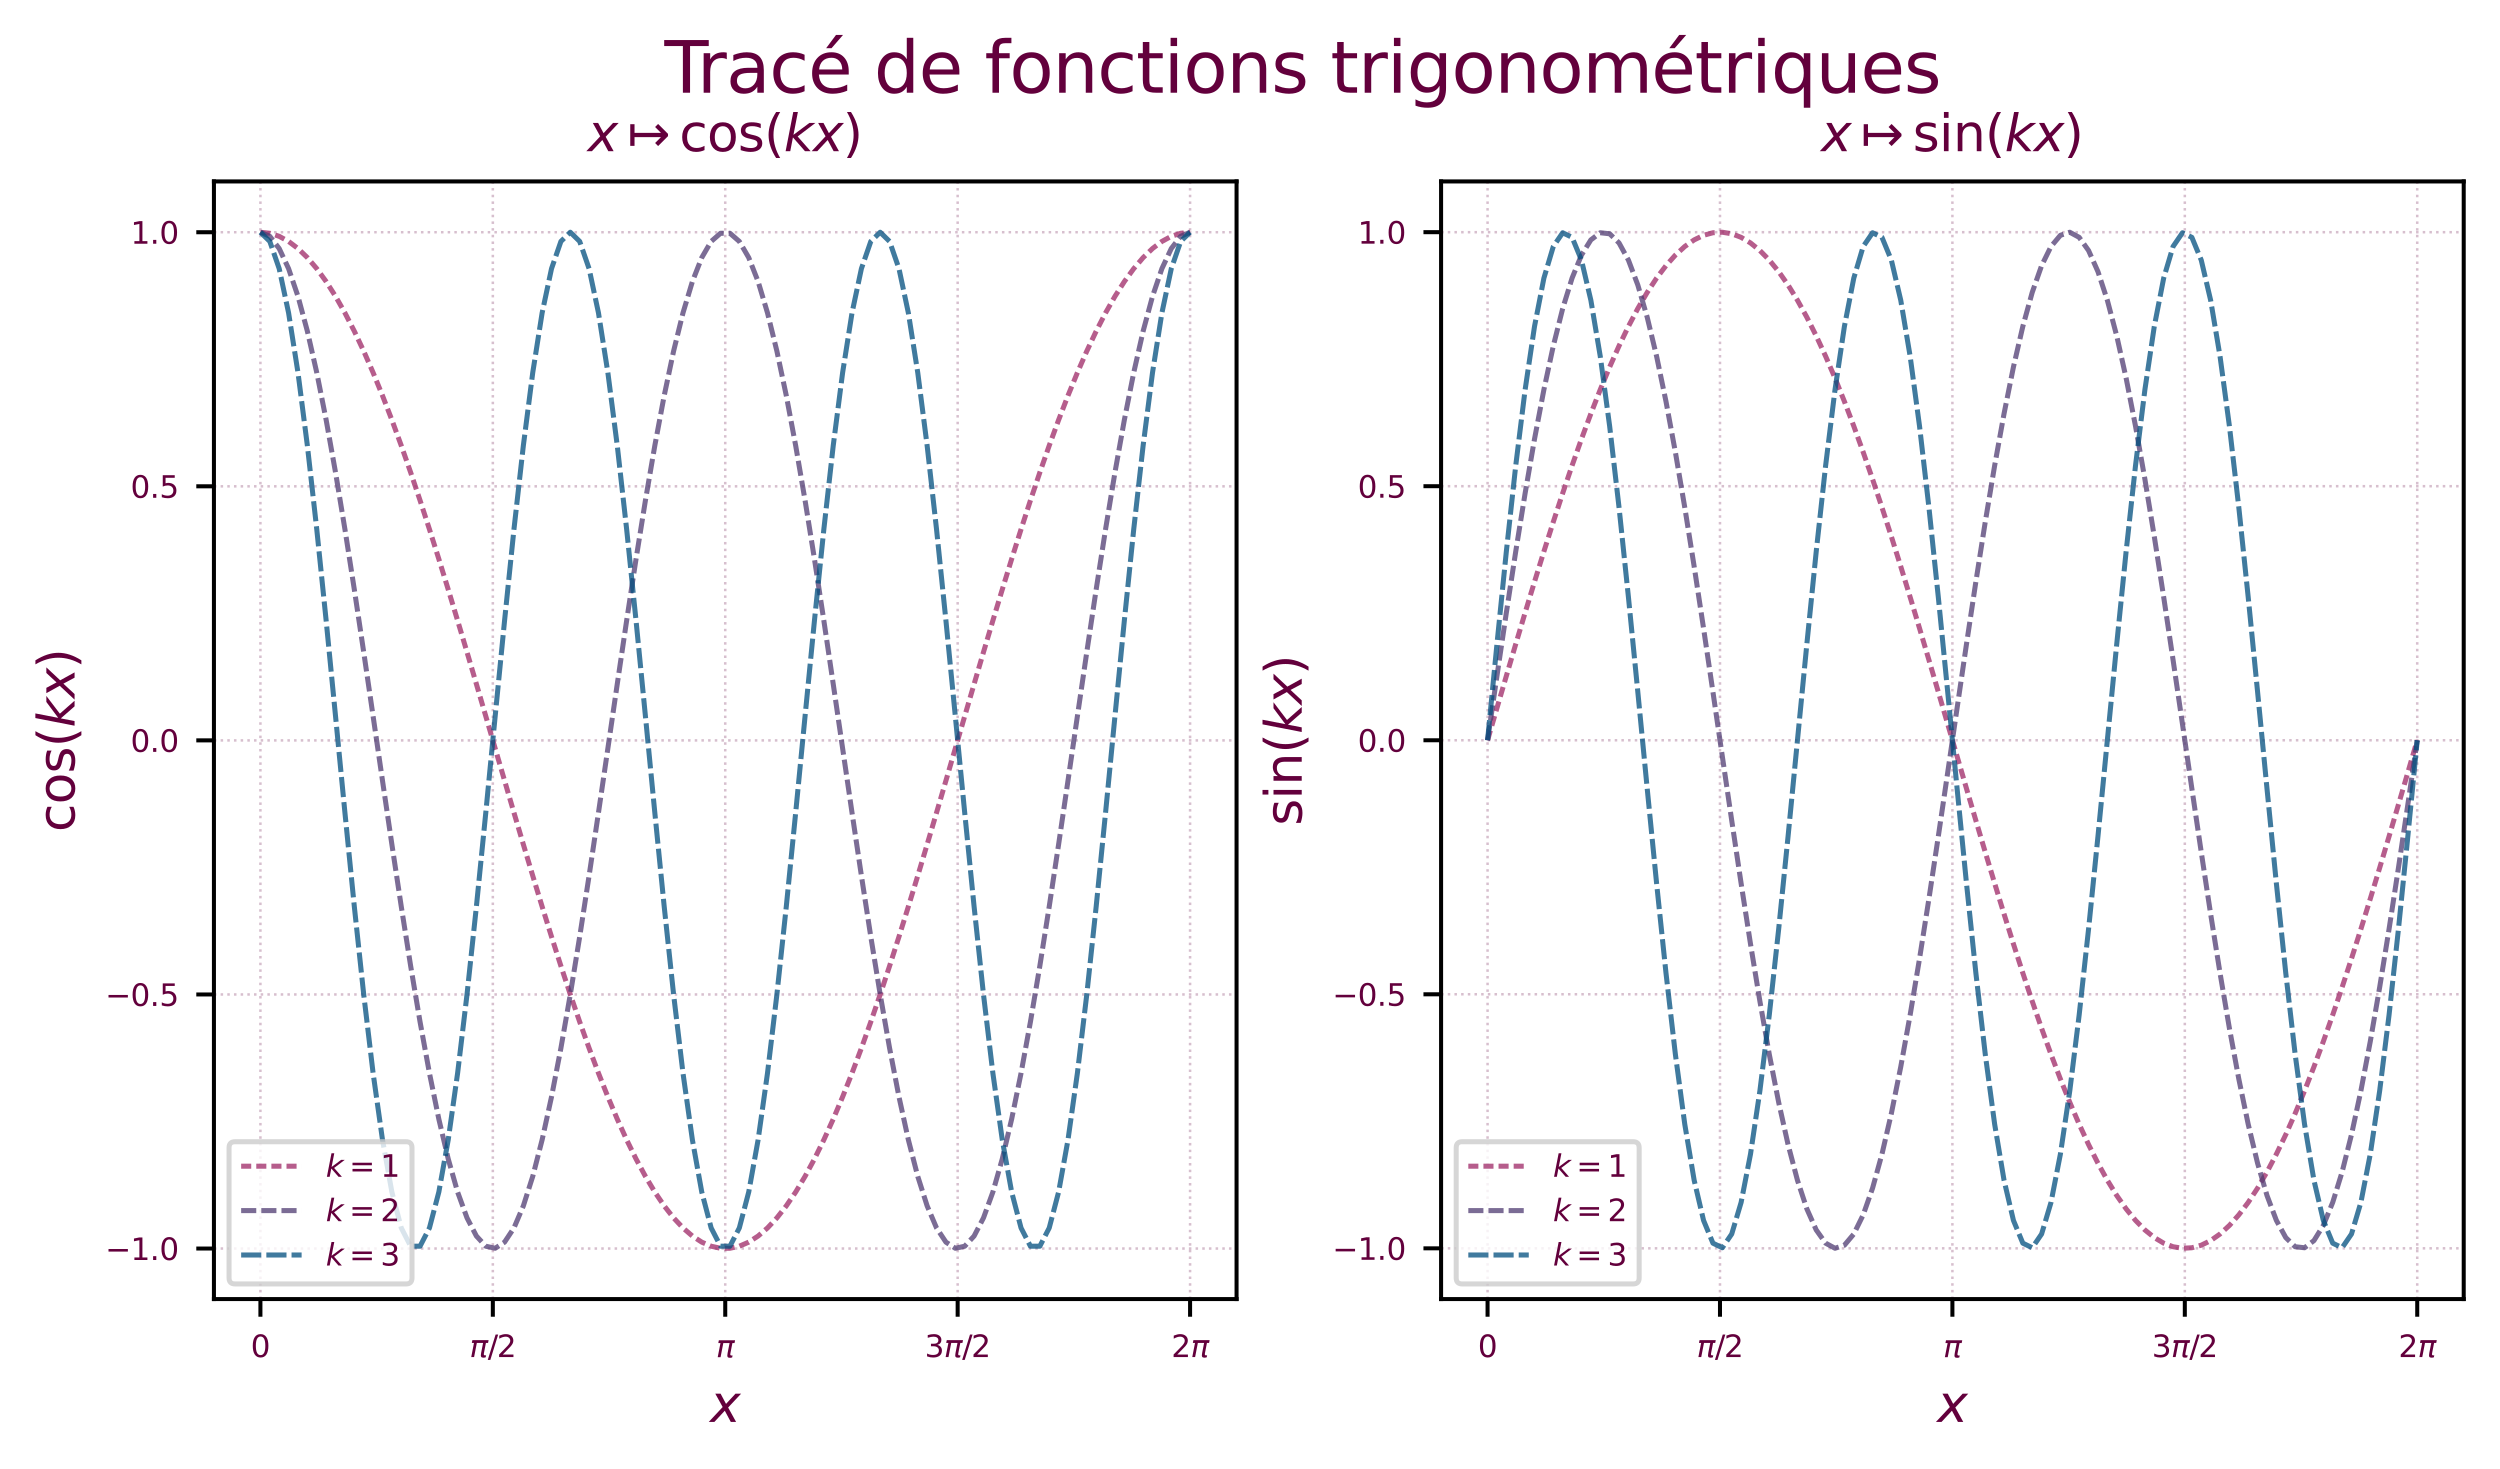 <?xml version="1.0" encoding="utf-8" standalone="no"?>
<!DOCTYPE svg PUBLIC "-//W3C//DTD SVG 1.1//EN"
  "http://www.w3.org/Graphics/SVG/1.1/DTD/svg11.dtd">
<svg xmlns:xlink="http://www.w3.org/1999/xlink" width="496.048pt" height="291.445pt" viewBox="0 0 496.048 291.445" xmlns="http://www.w3.org/2000/svg" version="1.1">
 <defs>
  <style type="text/css">*{stroke-linejoin: round; stroke-linecap: butt}</style>
 </defs>
 <g id="figure_1">
  <g id="patch_1">
   <path d="M 0 291.445 
L 496.048 291.445 
L 496.048 0 
L 0 0 
z
" style="fill: #ffffff"/>
  </g>
  <g id="axes_1">
   <g id="patch_2">
    <path d="M 42.448 257.76 
L 245.357 257.76 
L 245.357 36 
L 42.448 36 
z
" style="fill: #ffffff"/>
   </g>
   <g id="matplotlib.axis_1">
    <g id="xtick_1">
     <g id="line2d_1">
      <path d="M 51.671 257.76 
L 51.671 36 
" clip-path="url(#pab069e8fd9)" style="fill: none; stroke-dasharray: 0.5,0.825; stroke-dashoffset: 0; stroke: #63003c; stroke-opacity: 0.25; stroke-width: 0.5"/>
     </g>
     <g id="line2d_2">
      <defs>
       <path id="m9774284150" d="M 0 0 
L 0 3.5 
" style="stroke: #000000; stroke-width: 0.8"/>
      </defs>
      <g>
       <use xlink:href="#m9774284150" x="51.671" y="257.76" style="stroke: #000000; stroke-width: 0.8"/>
      </g>
     </g>
     <g id="text_1">
      <!-- $0$ -->
      <g style="fill: #63003c" transform="translate(49.751 269.319) scale(0.06 -0.06)">
       <defs>
        <path id="DejaVuSans-30" d="M 2034 4250 
Q 1547 4250 1301 3770 
Q 1056 3291 1056 2328 
Q 1056 1369 1301 889 
Q 1547 409 2034 409 
Q 2525 409 2770 889 
Q 3016 1369 3016 2328 
Q 3016 3291 2770 3770 
Q 2525 4250 2034 4250 
z
M 2034 4750 
Q 2819 4750 3233 4129 
Q 3647 3509 3647 2328 
Q 3647 1150 3233 529 
Q 2819 -91 2034 -91 
Q 1250 -91 836 529 
Q 422 1150 422 2328 
Q 422 3509 836 4129 
Q 1250 4750 2034 4750 
z
" transform="scale(0.016)"/>
       </defs>
       <use xlink:href="#DejaVuSans-30" transform="translate(0 0.781)"/>
      </g>
     </g>
    </g>
    <g id="xtick_2">
     <g id="line2d_3">
      <path d="M 97.787 257.76 
L 97.787 36 
" clip-path="url(#pab069e8fd9)" style="fill: none; stroke-dasharray: 0.5,0.825; stroke-dashoffset: 0; stroke: #63003c; stroke-opacity: 0.25; stroke-width: 0.5"/>
     </g>
     <g id="line2d_4">
      <g>
       <use xlink:href="#m9774284150" x="97.787" y="257.76" style="stroke: #000000; stroke-width: 0.8"/>
      </g>
     </g>
     <g id="text_2">
      <!-- $\pi/2$ -->
      <g style="fill: #63003c" transform="translate(93.167 269.319) scale(0.06 -0.06)">
       <defs>
        <path id="DejaVuSans-Oblique-3c0" d="M 584 3500 
L 3938 3500 
L 3825 2925 
L 3384 2925 
L 2966 775 
Q 2922 550 2981 450 
Q 3038 353 3209 353 
Q 3256 353 3325 363 
Q 3397 369 3419 372 
L 3338 -44 
Q 3222 -84 3103 -103 
Q 2981 -122 2866 -122 
Q 2491 -122 2388 81 
Q 2284 288 2391 838 
L 2797 2925 
L 1506 2925 
L 938 0 
L 350 0 
L 919 2925 
L 472 2925 
L 584 3500 
z
" transform="scale(0.016)"/>
        <path id="DejaVuSans-2f" d="M 1625 4666 
L 2156 4666 
L 531 -594 
L 0 -594 
L 1625 4666 
z
" transform="scale(0.016)"/>
        <path id="DejaVuSans-32" d="M 1228 531 
L 3431 531 
L 3431 0 
L 469 0 
L 469 531 
Q 828 903 1448 1529 
Q 2069 2156 2228 2338 
Q 2531 2678 2651 2914 
Q 2772 3150 2772 3378 
Q 2772 3750 2511 3984 
Q 2250 4219 1831 4219 
Q 1534 4219 1204 4116 
Q 875 4013 500 3803 
L 500 4441 
Q 881 4594 1212 4672 
Q 1544 4750 1819 4750 
Q 2544 4750 2975 4387 
Q 3406 4025 3406 3419 
Q 3406 3131 3298 2873 
Q 3191 2616 2906 2266 
Q 2828 2175 2409 1742 
Q 1991 1309 1228 531 
z
" transform="scale(0.016)"/>
       </defs>
       <use xlink:href="#DejaVuSans-Oblique-3c0" transform="translate(0 0.781)"/>
       <use xlink:href="#DejaVuSans-2f" transform="translate(60.205 0.781)"/>
       <use xlink:href="#DejaVuSans-32" transform="translate(90.271 0.781)"/>
      </g>
     </g>
    </g>
    <g id="xtick_3">
     <g id="line2d_5">
      <path d="M 143.902 257.76 
L 143.902 36 
" clip-path="url(#pab069e8fd9)" style="fill: none; stroke-dasharray: 0.5,0.825; stroke-dashoffset: 0; stroke: #63003c; stroke-opacity: 0.25; stroke-width: 0.5"/>
     </g>
     <g id="line2d_6">
      <g>
       <use xlink:href="#m9774284150" x="143.902" y="257.76" style="stroke: #000000; stroke-width: 0.8"/>
      </g>
     </g>
     <g id="text_3">
      <!-- $\pi$ -->
      <g style="fill: #63003c" transform="translate(142.072 269.319) scale(0.06 -0.06)">
       <use xlink:href="#DejaVuSans-Oblique-3c0" transform="translate(0 0.312)"/>
      </g>
     </g>
    </g>
    <g id="xtick_4">
     <g id="line2d_7">
      <path d="M 190.018 257.76 
L 190.018 36 
" clip-path="url(#pab069e8fd9)" style="fill: none; stroke-dasharray: 0.5,0.825; stroke-dashoffset: 0; stroke: #63003c; stroke-opacity: 0.25; stroke-width: 0.5"/>
     </g>
     <g id="line2d_8">
      <g>
       <use xlink:href="#m9774284150" x="190.018" y="257.76" style="stroke: #000000; stroke-width: 0.8"/>
      </g>
     </g>
     <g id="text_4">
      <!-- $3\pi/2$ -->
      <g style="fill: #63003c" transform="translate(183.478 269.319) scale(0.06 -0.06)">
       <defs>
        <path id="DejaVuSans-33" d="M 2597 2516 
Q 3050 2419 3304 2112 
Q 3559 1806 3559 1356 
Q 3559 666 3084 287 
Q 2609 -91 1734 -91 
Q 1441 -91 1130 -33 
Q 819 25 488 141 
L 488 750 
Q 750 597 1062 519 
Q 1375 441 1716 441 
Q 2309 441 2620 675 
Q 2931 909 2931 1356 
Q 2931 1769 2642 2001 
Q 2353 2234 1838 2234 
L 1294 2234 
L 1294 2753 
L 1863 2753 
Q 2328 2753 2575 2939 
Q 2822 3125 2822 3475 
Q 2822 3834 2567 4026 
Q 2313 4219 1838 4219 
Q 1578 4219 1281 4162 
Q 984 4106 628 3988 
L 628 4550 
Q 988 4650 1302 4700 
Q 1616 4750 1894 4750 
Q 2613 4750 3031 4423 
Q 3450 4097 3450 3541 
Q 3450 3153 3228 2886 
Q 3006 2619 2597 2516 
z
" transform="scale(0.016)"/>
       </defs>
       <use xlink:href="#DejaVuSans-33" transform="translate(0 0.781)"/>
       <use xlink:href="#DejaVuSans-Oblique-3c0" transform="translate(63.623 0.781)"/>
       <use xlink:href="#DejaVuSans-2f" transform="translate(123.828 0.781)"/>
       <use xlink:href="#DejaVuSans-32" transform="translate(153.895 0.781)"/>
      </g>
     </g>
    </g>
    <g id="xtick_5">
     <g id="line2d_9">
      <path d="M 236.134 257.76 
L 236.134 36 
" clip-path="url(#pab069e8fd9)" style="fill: none; stroke-dasharray: 0.5,0.825; stroke-dashoffset: 0; stroke: #63003c; stroke-opacity: 0.25; stroke-width: 0.5"/>
     </g>
     <g id="line2d_10">
      <g>
       <use xlink:href="#m9774284150" x="236.134" y="257.76" style="stroke: #000000; stroke-width: 0.8"/>
      </g>
     </g>
     <g id="text_5">
      <!-- $2\pi$ -->
      <g style="fill: #63003c" transform="translate(232.414 269.319) scale(0.06 -0.06)">
       <use xlink:href="#DejaVuSans-32" transform="translate(0 0.781)"/>
       <use xlink:href="#DejaVuSans-Oblique-3c0" transform="translate(63.623 0.781)"/>
      </g>
     </g>
    </g>
    <g id="text_6">
     <!-- $x$ -->
     <g style="fill: #63003c" transform="translate(140.902 282.165) scale(0.1 -0.1)">
      <defs>
       <path id="DejaVuSans-Oblique-78" d="M 3841 3500 
L 2234 1784 
L 3219 0 
L 2559 0 
L 1819 1388 
L 531 0 
L -166 0 
L 1556 1844 
L 641 3500 
L 1300 3500 
L 1972 2234 
L 3144 3500 
L 3841 3500 
z
" transform="scale(0.016)"/>
      </defs>
      <use xlink:href="#DejaVuSans-Oblique-78" transform="translate(0 0.312)"/>
     </g>
    </g>
   </g>
   <g id="matplotlib.axis_2">
    <g id="ytick_1">
     <g id="line2d_11">
      <path d="M 42.448 247.731 
L 245.357 247.731 
" clip-path="url(#pab069e8fd9)" style="fill: none; stroke-dasharray: 0.5,0.825; stroke-dashoffset: 0; stroke: #63003c; stroke-opacity: 0.25; stroke-width: 0.5"/>
     </g>
     <g id="line2d_12">
      <defs>
       <path id="m080d531421" d="M 0 0 
L -3.5 0 
" style="stroke: #000000; stroke-width: 0.8"/>
      </defs>
      <g>
       <use xlink:href="#m080d531421" x="42.448" y="247.731" style="stroke: #000000; stroke-width: 0.8"/>
      </g>
     </g>
     <g id="text_7">
      <!-- −1.0 -->
      <g style="fill: #63003c" transform="translate(20.878 250.01) scale(0.06 -0.06)">
       <defs>
        <path id="DejaVuSans-2212" d="M 678 2272 
L 4684 2272 
L 4684 1741 
L 678 1741 
L 678 2272 
z
" transform="scale(0.016)"/>
        <path id="DejaVuSans-31" d="M 794 531 
L 1825 531 
L 1825 4091 
L 703 3866 
L 703 4441 
L 1819 4666 
L 2450 4666 
L 2450 531 
L 3481 531 
L 3481 0 
L 794 0 
L 794 531 
z
" transform="scale(0.016)"/>
        <path id="DejaVuSans-2e" d="M 684 794 
L 1344 794 
L 1344 0 
L 684 0 
L 684 794 
z
" transform="scale(0.016)"/>
       </defs>
       <use xlink:href="#DejaVuSans-2212"/>
       <use xlink:href="#DejaVuSans-31" x="83.789"/>
       <use xlink:href="#DejaVuSans-2e" x="147.412"/>
       <use xlink:href="#DejaVuSans-30" x="179.199"/>
      </g>
     </g>
    </g>
    <g id="ytick_2">
     <g id="line2d_13">
      <path d="M 42.448 197.318 
L 245.357 197.318 
" clip-path="url(#pab069e8fd9)" style="fill: none; stroke-dasharray: 0.5,0.825; stroke-dashoffset: 0; stroke: #63003c; stroke-opacity: 0.25; stroke-width: 0.5"/>
     </g>
     <g id="line2d_14">
      <g>
       <use xlink:href="#m080d531421" x="42.448" y="197.318" style="stroke: #000000; stroke-width: 0.8"/>
      </g>
     </g>
     <g id="text_8">
      <!-- −0.5 -->
      <g style="fill: #63003c" transform="translate(20.878 199.598) scale(0.06 -0.06)">
       <defs>
        <path id="DejaVuSans-35" d="M 691 4666 
L 3169 4666 
L 3169 4134 
L 1269 4134 
L 1269 2991 
Q 1406 3038 1543 3061 
Q 1681 3084 1819 3084 
Q 2600 3084 3056 2656 
Q 3513 2228 3513 1497 
Q 3513 744 3044 326 
Q 2575 -91 1722 -91 
Q 1428 -91 1123 -41 
Q 819 9 494 109 
L 494 744 
Q 775 591 1075 516 
Q 1375 441 1709 441 
Q 2250 441 2565 725 
Q 2881 1009 2881 1497 
Q 2881 1984 2565 2268 
Q 2250 2553 1709 2553 
Q 1456 2553 1204 2497 
Q 953 2441 691 2322 
L 691 4666 
z
" transform="scale(0.016)"/>
       </defs>
       <use xlink:href="#DejaVuSans-2212"/>
       <use xlink:href="#DejaVuSans-30" x="83.789"/>
       <use xlink:href="#DejaVuSans-2e" x="147.412"/>
       <use xlink:href="#DejaVuSans-35" x="179.199"/>
      </g>
     </g>
    </g>
    <g id="ytick_3">
     <g id="line2d_15">
      <path d="M 42.448 146.905 
L 245.357 146.905 
" clip-path="url(#pab069e8fd9)" style="fill: none; stroke-dasharray: 0.5,0.825; stroke-dashoffset: 0; stroke: #63003c; stroke-opacity: 0.25; stroke-width: 0.5"/>
     </g>
     <g id="line2d_16">
      <g>
       <use xlink:href="#m080d531421" x="42.448" y="146.905" style="stroke: #000000; stroke-width: 0.8"/>
      </g>
     </g>
     <g id="text_9">
      <!-- 0.0 -->
      <g style="fill: #63003c" transform="translate(25.906 149.185) scale(0.06 -0.06)">
       <use xlink:href="#DejaVuSans-30"/>
       <use xlink:href="#DejaVuSans-2e" x="63.623"/>
       <use xlink:href="#DejaVuSans-30" x="95.41"/>
      </g>
     </g>
    </g>
    <g id="ytick_4">
     <g id="line2d_17">
      <path d="M 42.448 96.493 
L 245.357 96.493 
" clip-path="url(#pab069e8fd9)" style="fill: none; stroke-dasharray: 0.5,0.825; stroke-dashoffset: 0; stroke: #63003c; stroke-opacity: 0.25; stroke-width: 0.5"/>
     </g>
     <g id="line2d_18">
      <g>
       <use xlink:href="#m080d531421" x="42.448" y="96.493" style="stroke: #000000; stroke-width: 0.8"/>
      </g>
     </g>
     <g id="text_10">
      <!-- 0.5 -->
      <g style="fill: #63003c" transform="translate(25.906 98.772) scale(0.06 -0.06)">
       <use xlink:href="#DejaVuSans-30"/>
       <use xlink:href="#DejaVuSans-2e" x="63.623"/>
       <use xlink:href="#DejaVuSans-35" x="95.41"/>
      </g>
     </g>
    </g>
    <g id="ytick_5">
     <g id="line2d_19">
      <path d="M 42.448 46.08 
L 245.357 46.08 
" clip-path="url(#pab069e8fd9)" style="fill: none; stroke-dasharray: 0.5,0.825; stroke-dashoffset: 0; stroke: #63003c; stroke-opacity: 0.25; stroke-width: 0.5"/>
     </g>
     <g id="line2d_20">
      <g>
       <use xlink:href="#m080d531421" x="42.448" y="46.08" style="stroke: #000000; stroke-width: 0.8"/>
      </g>
     </g>
     <g id="text_11">
      <!-- 1.0 -->
      <g style="fill: #63003c" transform="translate(25.906 48.36) scale(0.06 -0.06)">
       <use xlink:href="#DejaVuSans-31"/>
       <use xlink:href="#DejaVuSans-2e" x="63.623"/>
       <use xlink:href="#DejaVuSans-30" x="95.41"/>
      </g>
     </g>
    </g>
    <g id="text_12">
     <!-- $\cos(kx)$ -->
     <g style="fill: #63003c" transform="translate(14.798 165.08) rotate(-90) scale(0.1 -0.1)">
      <defs>
       <path id="DejaVuSans-63" d="M 3122 3366 
L 3122 2828 
Q 2878 2963 2633 3030 
Q 2388 3097 2138 3097 
Q 1578 3097 1268 2742 
Q 959 2388 959 1747 
Q 959 1106 1268 751 
Q 1578 397 2138 397 
Q 2388 397 2633 464 
Q 2878 531 3122 666 
L 3122 134 
Q 2881 22 2623 -34 
Q 2366 -91 2075 -91 
Q 1284 -91 818 406 
Q 353 903 353 1747 
Q 353 2603 823 3093 
Q 1294 3584 2113 3584 
Q 2378 3584 2631 3529 
Q 2884 3475 3122 3366 
z
" transform="scale(0.016)"/>
       <path id="DejaVuSans-6f" d="M 1959 3097 
Q 1497 3097 1228 2736 
Q 959 2375 959 1747 
Q 959 1119 1226 758 
Q 1494 397 1959 397 
Q 2419 397 2687 759 
Q 2956 1122 2956 1747 
Q 2956 2369 2687 2733 
Q 2419 3097 1959 3097 
z
M 1959 3584 
Q 2709 3584 3137 3096 
Q 3566 2609 3566 1747 
Q 3566 888 3137 398 
Q 2709 -91 1959 -91 
Q 1206 -91 779 398 
Q 353 888 353 1747 
Q 353 2609 779 3096 
Q 1206 3584 1959 3584 
z
" transform="scale(0.016)"/>
       <path id="DejaVuSans-73" d="M 2834 3397 
L 2834 2853 
Q 2591 2978 2328 3040 
Q 2066 3103 1784 3103 
Q 1356 3103 1142 2972 
Q 928 2841 928 2578 
Q 928 2378 1081 2264 
Q 1234 2150 1697 2047 
L 1894 2003 
Q 2506 1872 2764 1633 
Q 3022 1394 3022 966 
Q 3022 478 2636 193 
Q 2250 -91 1575 -91 
Q 1294 -91 989 -36 
Q 684 19 347 128 
L 347 722 
Q 666 556 975 473 
Q 1284 391 1588 391 
Q 1994 391 2212 530 
Q 2431 669 2431 922 
Q 2431 1156 2273 1281 
Q 2116 1406 1581 1522 
L 1381 1569 
Q 847 1681 609 1914 
Q 372 2147 372 2553 
Q 372 3047 722 3315 
Q 1072 3584 1716 3584 
Q 2034 3584 2315 3537 
Q 2597 3491 2834 3397 
z
" transform="scale(0.016)"/>
       <path id="DejaVuSans-28" d="M 1984 4856 
Q 1566 4138 1362 3434 
Q 1159 2731 1159 2009 
Q 1159 1288 1364 580 
Q 1569 -128 1984 -844 
L 1484 -844 
Q 1016 -109 783 600 
Q 550 1309 550 2009 
Q 550 2706 781 3412 
Q 1013 4119 1484 4856 
L 1984 4856 
z
" transform="scale(0.016)"/>
       <path id="DejaVuSans-Oblique-6b" d="M 1172 4863 
L 1747 4863 
L 1197 2028 
L 3169 3500 
L 3916 3500 
L 1716 1825 
L 3322 0 
L 2625 0 
L 1131 1709 
L 800 0 
L 225 0 
L 1172 4863 
z
" transform="scale(0.016)"/>
       <path id="DejaVuSans-29" d="M 513 4856 
L 1013 4856 
Q 1481 4119 1714 3412 
Q 1947 2706 1947 2009 
Q 1947 1309 1714 600 
Q 1481 -109 1013 -844 
L 513 -844 
Q 928 -128 1133 580 
Q 1338 1288 1338 2009 
Q 1338 2731 1133 3434 
Q 928 4138 513 4856 
z
" transform="scale(0.016)"/>
      </defs>
      <use xlink:href="#DejaVuSans-63" transform="translate(0 0.016)"/>
      <use xlink:href="#DejaVuSans-6f" transform="translate(54.98 0.016)"/>
      <use xlink:href="#DejaVuSans-73" transform="translate(116.162 0.016)"/>
      <use xlink:href="#DejaVuSans-28" transform="translate(168.262 0.016)"/>
      <use xlink:href="#DejaVuSans-Oblique-6b" transform="translate(207.275 0.016)"/>
      <use xlink:href="#DejaVuSans-Oblique-78" transform="translate(265.186 0.016)"/>
      <use xlink:href="#DejaVuSans-29" transform="translate(324.365 0.016)"/>
     </g>
    </g>
   </g>
   <g id="line2d_21">
    <path d="M 51.671 46.08 
L 53.534 46.283 
L 55.397 46.891 
L 57.261 47.902 
L 59.124 49.312 
L 60.987 51.114 
L 62.851 53.302 
L 64.714 55.867 
L 66.577 58.799 
L 68.44 62.086 
L 70.304 65.714 
L 72.167 69.669 
L 74.03 73.935 
L 75.893 78.494 
L 77.757 83.33 
L 79.62 88.421 
L 81.483 93.748 
L 83.346 99.288 
L 85.21 105.021 
L 87.073 110.922 
L 88.936 116.968 
L 90.799 123.135 
L 92.663 129.397 
L 94.526 135.73 
L 96.389 142.108 
L 98.252 148.505 
L 100.116 154.896 
L 101.979 161.254 
L 103.842 167.555 
L 105.706 173.773 
L 107.569 179.882 
L 109.432 185.859 
L 111.295 191.679 
L 113.159 197.318 
L 115.022 202.755 
L 116.885 207.966 
L 118.748 212.932 
L 120.612 217.632 
L 122.475 222.047 
L 124.338 226.159 
L 126.201 229.953 
L 128.065 233.412 
L 129.928 236.523 
L 131.791 239.272 
L 133.654 241.65 
L 135.518 243.647 
L 137.381 245.253 
L 139.244 246.464 
L 141.107 247.274 
L 142.971 247.68 
L 144.834 247.68 
L 146.697 247.274 
L 148.561 246.464 
L 150.424 245.253 
L 152.287 243.647 
L 154.15 241.65 
L 156.014 239.272 
L 157.877 236.523 
L 159.74 233.412 
L 161.603 229.953 
L 163.467 226.159 
L 165.33 222.047 
L 167.193 217.632 
L 169.056 212.932 
L 170.92 207.966 
L 172.783 202.755 
L 174.646 197.318 
L 176.509 191.679 
L 178.373 185.859 
L 180.236 179.882 
L 182.099 173.773 
L 183.962 167.555 
L 185.826 161.254 
L 187.689 154.896 
L 189.552 148.505 
L 191.416 142.108 
L 193.279 135.73 
L 195.142 129.397 
L 197.005 123.135 
L 198.869 116.968 
L 200.732 110.922 
L 202.595 105.021 
L 204.458 99.288 
L 206.322 93.748 
L 208.185 88.421 
L 210.048 83.33 
L 211.911 78.494 
L 213.775 73.935 
L 215.638 69.669 
L 217.501 65.714 
L 219.364 62.086 
L 221.228 58.799 
L 223.091 55.867 
L 224.954 53.302 
L 226.817 51.114 
L 228.681 49.312 
L 230.544 47.902 
L 232.407 46.891 
L 234.271 46.283 
L 236.134 46.08 
" clip-path="url(#pab069e8fd9)" style="fill: none; stroke-dasharray: 2,1; stroke-dashoffset: 0; stroke: #9e2766; stroke-opacity: 0.75"/>
   </g>
   <g id="line2d_22">
    <path d="M 51.671 46.08 
L 53.534 46.891 
L 55.397 49.312 
L 57.261 53.302 
L 59.124 58.799 
L 60.987 65.714 
L 62.851 73.935 
L 64.714 83.33 
L 66.577 93.748 
L 68.44 105.021 
L 70.304 116.968 
L 72.167 129.397 
L 74.03 142.108 
L 75.893 154.896 
L 77.757 167.555 
L 79.62 179.882 
L 81.483 191.679 
L 83.346 202.755 
L 85.21 212.932 
L 87.073 222.047 
L 88.936 229.953 
L 90.799 236.523 
L 92.663 241.65 
L 94.526 245.253 
L 96.389 247.274 
L 98.252 247.68 
L 100.116 246.464 
L 101.979 243.647 
L 103.842 239.272 
L 105.706 233.412 
L 107.569 226.159 
L 109.432 217.632 
L 111.295 207.966 
L 113.159 197.318 
L 115.022 185.859 
L 116.885 173.773 
L 118.748 161.254 
L 120.612 148.505 
L 122.475 135.73 
L 124.338 123.135 
L 126.201 110.922 
L 128.065 99.288 
L 129.928 88.421 
L 131.791 78.494 
L 133.654 69.669 
L 135.518 62.086 
L 137.381 55.867 
L 139.244 51.114 
L 141.107 47.902 
L 142.971 46.283 
L 144.834 46.283 
L 146.697 47.902 
L 148.561 51.114 
L 150.424 55.867 
L 152.287 62.086 
L 154.15 69.669 
L 156.014 78.494 
L 157.877 88.421 
L 159.74 99.288 
L 161.603 110.922 
L 163.467 123.135 
L 165.33 135.73 
L 167.193 148.505 
L 169.056 161.254 
L 170.92 173.773 
L 172.783 185.859 
L 174.646 197.318 
L 176.509 207.966 
L 178.373 217.632 
L 180.236 226.159 
L 182.099 233.412 
L 183.962 239.272 
L 185.826 243.647 
L 187.689 246.464 
L 189.552 247.68 
L 191.416 247.274 
L 193.279 245.253 
L 195.142 241.65 
L 197.005 236.523 
L 198.869 229.953 
L 200.732 222.047 
L 202.595 212.932 
L 204.458 202.755 
L 206.322 191.679 
L 208.185 179.882 
L 210.048 167.555 
L 211.911 154.896 
L 213.775 142.108 
L 215.638 129.397 
L 217.501 116.968 
L 219.364 105.021 
L 221.228 93.748 
L 223.091 83.33 
L 224.954 73.935 
L 226.817 65.714 
L 228.681 58.799 
L 230.544 53.302 
L 232.407 49.312 
L 234.271 46.891 
L 236.134 46.08 
" clip-path="url(#pab069e8fd9)" style="fill: none; stroke-dasharray: 3,1; stroke-dashoffset: 0; stroke: #4f3b72; stroke-opacity: 0.75"/>
   </g>
   <g id="line2d_23">
    <path d="M 51.671 46.08 
L 53.534 47.902 
L 55.397 53.302 
L 57.261 62.086 
L 59.124 73.935 
L 60.987 88.421 
L 62.851 105.021 
L 64.714 123.135 
L 66.577 142.108 
L 68.44 161.254 
L 70.304 179.882 
L 72.167 197.318 
L 74.03 212.932 
L 75.893 226.159 
L 77.757 236.523 
L 79.62 243.647 
L 81.483 247.274 
L 83.346 247.274 
L 85.21 243.647 
L 87.073 236.523 
L 88.936 226.159 
L 90.799 212.932 
L 92.663 197.318 
L 94.526 179.882 
L 96.389 161.254 
L 98.252 142.108 
L 100.116 123.135 
L 101.979 105.021 
L 103.842 88.421 
L 105.706 73.935 
L 107.569 62.086 
L 109.432 53.302 
L 111.295 47.902 
L 113.159 46.08 
L 115.022 47.902 
L 116.885 53.302 
L 118.748 62.086 
L 120.612 73.935 
L 122.475 88.421 
L 124.338 105.021 
L 126.201 123.135 
L 128.065 142.108 
L 129.928 161.254 
L 131.791 179.882 
L 133.654 197.318 
L 135.518 212.932 
L 137.381 226.159 
L 139.244 236.523 
L 141.107 243.647 
L 142.971 247.274 
L 144.834 247.274 
L 146.697 243.647 
L 148.561 236.523 
L 150.424 226.159 
L 152.287 212.932 
L 154.15 197.318 
L 156.014 179.882 
L 157.877 161.254 
L 159.74 142.108 
L 161.603 123.135 
L 163.467 105.021 
L 165.33 88.421 
L 167.193 73.935 
L 169.056 62.086 
L 170.92 53.302 
L 172.783 47.902 
L 174.646 46.08 
L 176.509 47.902 
L 178.373 53.302 
L 180.236 62.086 
L 182.099 73.935 
L 183.962 88.421 
L 185.826 105.021 
L 187.689 123.135 
L 189.552 142.108 
L 191.416 161.254 
L 193.279 179.882 
L 195.142 197.318 
L 197.005 212.932 
L 198.869 226.159 
L 200.732 236.523 
L 202.595 243.647 
L 204.458 247.274 
L 206.322 247.274 
L 208.185 243.647 
L 210.048 236.523 
L 211.911 226.159 
L 213.775 212.932 
L 215.638 197.318 
L 217.501 179.882 
L 219.364 161.254 
L 221.228 142.108 
L 223.091 123.135 
L 224.954 105.021 
L 226.817 88.421 
L 228.681 73.935 
L 230.544 62.086 
L 232.407 53.302 
L 234.271 47.902 
L 236.134 46.08 
" clip-path="url(#pab069e8fd9)" style="fill: none; stroke-dasharray: 4,1; stroke-dashoffset: 0; stroke: #004e7d; stroke-opacity: 0.75"/>
   </g>
   <g id="patch_3">
    <path d="M 42.448 257.76 
L 42.448 36 
" style="fill: none; stroke: #000000; stroke-width: 0.8; stroke-linejoin: miter; stroke-linecap: square"/>
   </g>
   <g id="patch_4">
    <path d="M 245.357 257.76 
L 245.357 36 
" style="fill: none; stroke: #000000; stroke-width: 0.8; stroke-linejoin: miter; stroke-linecap: square"/>
   </g>
   <g id="patch_5">
    <path d="M 42.448 257.76 
L 245.357 257.76 
" style="fill: none; stroke: #000000; stroke-width: 0.8; stroke-linejoin: miter; stroke-linecap: square"/>
   </g>
   <g id="patch_6">
    <path d="M 42.448 36 
L 245.357 36 
" style="fill: none; stroke: #000000; stroke-width: 0.8; stroke-linejoin: miter; stroke-linecap: square"/>
   </g>
   <g id="text_13">
    <!-- $x\mapsto\cos(kx)$ -->
    <g style="fill: #63003c" transform="translate(116.602 30) scale(0.1 -0.1)">
     <defs>
      <path id="DejaVuSans-21a6" d="M 4175 1741 
L 897 1741 
L 897 663 
L 366 663 
L 366 3350 
L 897 3350 
L 897 2272 
L 4175 2272 
L 3447 3000 
L 3822 3375 
L 5050 2147 
L 5050 1866 
L 3822 638 
L 3447 1013 
L 4175 1741 
z
" transform="scale(0.016)"/>
     </defs>
     <use xlink:href="#DejaVuSans-Oblique-78" transform="translate(0 0.016)"/>
     <use xlink:href="#DejaVuSans-21a6" transform="translate(78.662 0.016)"/>
     <use xlink:href="#DejaVuSans-63" transform="translate(181.934 0.016)"/>
     <use xlink:href="#DejaVuSans-6f" transform="translate(236.914 0.016)"/>
     <use xlink:href="#DejaVuSans-73" transform="translate(298.096 0.016)"/>
     <use xlink:href="#DejaVuSans-28" transform="translate(350.195 0.016)"/>
     <use xlink:href="#DejaVuSans-Oblique-6b" transform="translate(389.209 0.016)"/>
     <use xlink:href="#DejaVuSans-Oblique-78" transform="translate(447.119 0.016)"/>
     <use xlink:href="#DejaVuSans-29" transform="translate(506.299 0.016)"/>
    </g>
   </g>
   <g id="legend_1">
    <g id="patch_7">
     <path d="M 46.648 254.76 
L 80.548 254.76 
Q 81.748 254.76 81.748 253.56 
L 81.748 227.739 
Q 81.748 226.539 80.548 226.539 
L 46.648 226.539 
Q 45.448 226.539 45.448 227.739 
L 45.448 253.56 
Q 45.448 254.76 46.648 254.76 
z
" style="fill: #ffffff; opacity: 0.8; stroke: #cccccc; stroke-linejoin: miter"/>
    </g>
    <g id="line2d_24">
     <path d="M 47.848 231.398 
L 53.848 231.398 
L 59.848 231.398 
" style="fill: none; stroke-dasharray: 2,1; stroke-dashoffset: 0; stroke: #9e2766; stroke-opacity: 0.75"/>
    </g>
    <g id="text_14">
     <!-- $k=1$ -->
     <g style="fill: #63003c" transform="translate(64.648 233.498) scale(0.06 -0.06)">
      <defs>
       <path id="DejaVuSans-3d" d="M 678 2906 
L 4684 2906 
L 4684 2381 
L 678 2381 
L 678 2906 
z
M 678 1631 
L 4684 1631 
L 4684 1100 
L 678 1100 
L 678 1631 
z
" transform="scale(0.016)"/>
      </defs>
      <use xlink:href="#DejaVuSans-Oblique-6b" transform="translate(0 0.016)"/>
      <use xlink:href="#DejaVuSans-3d" transform="translate(77.393 0.016)"/>
      <use xlink:href="#DejaVuSans-31" transform="translate(180.664 0.016)"/>
     </g>
    </g>
    <g id="line2d_25">
     <path d="M 47.848 240.205 
L 53.848 240.205 
L 59.848 240.205 
" style="fill: none; stroke-dasharray: 3,1; stroke-dashoffset: 0; stroke: #4f3b72; stroke-opacity: 0.75"/>
    </g>
    <g id="text_15">
     <!-- $k=2$ -->
     <g style="fill: #63003c" transform="translate(64.648 242.305) scale(0.06 -0.06)">
      <use xlink:href="#DejaVuSans-Oblique-6b" transform="translate(0 0.016)"/>
      <use xlink:href="#DejaVuSans-3d" transform="translate(77.393 0.016)"/>
      <use xlink:href="#DejaVuSans-32" transform="translate(180.664 0.016)"/>
     </g>
    </g>
    <g id="line2d_26">
     <path d="M 47.848 249.012 
L 53.848 249.012 
L 59.848 249.012 
" style="fill: none; stroke-dasharray: 4,1; stroke-dashoffset: 0; stroke: #004e7d; stroke-opacity: 0.75"/>
    </g>
    <g id="text_16">
     <!-- $k=3$ -->
     <g style="fill: #63003c" transform="translate(64.648 251.112) scale(0.06 -0.06)">
      <use xlink:href="#DejaVuSans-Oblique-6b" transform="translate(0 0.016)"/>
      <use xlink:href="#DejaVuSans-3d" transform="translate(77.393 0.016)"/>
      <use xlink:href="#DejaVuSans-33" transform="translate(180.664 0.016)"/>
     </g>
    </g>
   </g>
  </g>
  <g id="axes_2">
   <g id="patch_8">
    <path d="M 285.939 257.76 
L 488.848 257.76 
L 488.848 36 
L 285.939 36 
z
" style="fill: #ffffff"/>
   </g>
   <g id="matplotlib.axis_3">
    <g id="xtick_6">
     <g id="line2d_27">
      <path d="M 295.162 257.76 
L 295.162 36 
" clip-path="url(#pde8899dc98)" style="fill: none; stroke-dasharray: 0.5,0.825; stroke-dashoffset: 0; stroke: #63003c; stroke-opacity: 0.25; stroke-width: 0.5"/>
     </g>
     <g id="line2d_28">
      <g>
       <use xlink:href="#m9774284150" x="295.162" y="257.76" style="stroke: #000000; stroke-width: 0.8"/>
      </g>
     </g>
     <g id="text_17">
      <!-- $0$ -->
      <g style="fill: #63003c" transform="translate(293.242 269.319) scale(0.06 -0.06)">
       <use xlink:href="#DejaVuSans-30" transform="translate(0 0.781)"/>
      </g>
     </g>
    </g>
    <g id="xtick_7">
     <g id="line2d_29">
      <path d="M 341.278 257.76 
L 341.278 36 
" clip-path="url(#pde8899dc98)" style="fill: none; stroke-dasharray: 0.5,0.825; stroke-dashoffset: 0; stroke: #63003c; stroke-opacity: 0.25; stroke-width: 0.5"/>
     </g>
     <g id="line2d_30">
      <g>
       <use xlink:href="#m9774284150" x="341.278" y="257.76" style="stroke: #000000; stroke-width: 0.8"/>
      </g>
     </g>
     <g id="text_18">
      <!-- $\pi/2$ -->
      <g style="fill: #63003c" transform="translate(336.658 269.319) scale(0.06 -0.06)">
       <use xlink:href="#DejaVuSans-Oblique-3c0" transform="translate(0 0.781)"/>
       <use xlink:href="#DejaVuSans-2f" transform="translate(60.205 0.781)"/>
       <use xlink:href="#DejaVuSans-32" transform="translate(90.271 0.781)"/>
      </g>
     </g>
    </g>
    <g id="xtick_8">
     <g id="line2d_31">
      <path d="M 387.393 257.76 
L 387.393 36 
" clip-path="url(#pde8899dc98)" style="fill: none; stroke-dasharray: 0.5,0.825; stroke-dashoffset: 0; stroke: #63003c; stroke-opacity: 0.25; stroke-width: 0.5"/>
     </g>
     <g id="line2d_32">
      <g>
       <use xlink:href="#m9774284150" x="387.393" y="257.76" style="stroke: #000000; stroke-width: 0.8"/>
      </g>
     </g>
     <g id="text_19">
      <!-- $\pi$ -->
      <g style="fill: #63003c" transform="translate(385.563 269.319) scale(0.06 -0.06)">
       <use xlink:href="#DejaVuSans-Oblique-3c0" transform="translate(0 0.312)"/>
      </g>
     </g>
    </g>
    <g id="xtick_9">
     <g id="line2d_33">
      <path d="M 433.509 257.76 
L 433.509 36 
" clip-path="url(#pde8899dc98)" style="fill: none; stroke-dasharray: 0.5,0.825; stroke-dashoffset: 0; stroke: #63003c; stroke-opacity: 0.25; stroke-width: 0.5"/>
     </g>
     <g id="line2d_34">
      <g>
       <use xlink:href="#m9774284150" x="433.509" y="257.76" style="stroke: #000000; stroke-width: 0.8"/>
      </g>
     </g>
     <g id="text_20">
      <!-- $3\pi/2$ -->
      <g style="fill: #63003c" transform="translate(426.969 269.319) scale(0.06 -0.06)">
       <use xlink:href="#DejaVuSans-33" transform="translate(0 0.781)"/>
       <use xlink:href="#DejaVuSans-Oblique-3c0" transform="translate(63.623 0.781)"/>
       <use xlink:href="#DejaVuSans-2f" transform="translate(123.828 0.781)"/>
       <use xlink:href="#DejaVuSans-32" transform="translate(153.895 0.781)"/>
      </g>
     </g>
    </g>
    <g id="xtick_10">
     <g id="line2d_35">
      <path d="M 479.625 257.76 
L 479.625 36 
" clip-path="url(#pde8899dc98)" style="fill: none; stroke-dasharray: 0.5,0.825; stroke-dashoffset: 0; stroke: #63003c; stroke-opacity: 0.25; stroke-width: 0.5"/>
     </g>
     <g id="line2d_36">
      <g>
       <use xlink:href="#m9774284150" x="479.625" y="257.76" style="stroke: #000000; stroke-width: 0.8"/>
      </g>
     </g>
     <g id="text_21">
      <!-- $2\pi$ -->
      <g style="fill: #63003c" transform="translate(475.905 269.319) scale(0.06 -0.06)">
       <use xlink:href="#DejaVuSans-32" transform="translate(0 0.781)"/>
       <use xlink:href="#DejaVuSans-Oblique-3c0" transform="translate(63.623 0.781)"/>
      </g>
     </g>
    </g>
    <g id="text_22">
     <!-- $x$ -->
     <g style="fill: #63003c" transform="translate(384.393 282.165) scale(0.1 -0.1)">
      <use xlink:href="#DejaVuSans-Oblique-78" transform="translate(0 0.312)"/>
     </g>
    </g>
   </g>
   <g id="matplotlib.axis_4">
    <g id="ytick_6">
     <g id="line2d_37">
      <path d="M 285.939 247.693 
L 488.848 247.693 
" clip-path="url(#pde8899dc98)" style="fill: none; stroke-dasharray: 0.5,0.825; stroke-dashoffset: 0; stroke: #63003c; stroke-opacity: 0.25; stroke-width: 0.5"/>
     </g>
     <g id="line2d_38">
      <g>
       <use xlink:href="#m080d531421" x="285.939" y="247.693" style="stroke: #000000; stroke-width: 0.8"/>
      </g>
     </g>
     <g id="text_23">
      <!-- −1.0 -->
      <g style="fill: #63003c" transform="translate(264.369 249.972) scale(0.06 -0.06)">
       <use xlink:href="#DejaVuSans-2212"/>
       <use xlink:href="#DejaVuSans-31" x="83.789"/>
       <use xlink:href="#DejaVuSans-2e" x="147.412"/>
       <use xlink:href="#DejaVuSans-30" x="179.199"/>
      </g>
     </g>
    </g>
    <g id="ytick_7">
     <g id="line2d_39">
      <path d="M 285.939 197.286 
L 488.848 197.286 
" clip-path="url(#pde8899dc98)" style="fill: none; stroke-dasharray: 0.5,0.825; stroke-dashoffset: 0; stroke: #63003c; stroke-opacity: 0.25; stroke-width: 0.5"/>
     </g>
     <g id="line2d_40">
      <g>
       <use xlink:href="#m080d531421" x="285.939" y="197.286" style="stroke: #000000; stroke-width: 0.8"/>
      </g>
     </g>
     <g id="text_24">
      <!-- −0.5 -->
      <g style="fill: #63003c" transform="translate(264.369 199.566) scale(0.06 -0.06)">
       <use xlink:href="#DejaVuSans-2212"/>
       <use xlink:href="#DejaVuSans-30" x="83.789"/>
       <use xlink:href="#DejaVuSans-2e" x="147.412"/>
       <use xlink:href="#DejaVuSans-35" x="179.199"/>
      </g>
     </g>
    </g>
    <g id="ytick_8">
     <g id="line2d_41">
      <path d="M 285.939 146.88 
L 488.848 146.88 
" clip-path="url(#pde8899dc98)" style="fill: none; stroke-dasharray: 0.5,0.825; stroke-dashoffset: 0; stroke: #63003c; stroke-opacity: 0.25; stroke-width: 0.5"/>
     </g>
     <g id="line2d_42">
      <g>
       <use xlink:href="#m080d531421" x="285.939" y="146.88" style="stroke: #000000; stroke-width: 0.8"/>
      </g>
     </g>
     <g id="text_25">
      <!-- 0.0 -->
      <g style="fill: #63003c" transform="translate(269.397 149.16) scale(0.06 -0.06)">
       <use xlink:href="#DejaVuSans-30"/>
       <use xlink:href="#DejaVuSans-2e" x="63.623"/>
       <use xlink:href="#DejaVuSans-30" x="95.41"/>
      </g>
     </g>
    </g>
    <g id="ytick_9">
     <g id="line2d_43">
      <path d="M 285.939 96.474 
L 488.848 96.474 
" clip-path="url(#pde8899dc98)" style="fill: none; stroke-dasharray: 0.5,0.825; stroke-dashoffset: 0; stroke: #63003c; stroke-opacity: 0.25; stroke-width: 0.5"/>
     </g>
     <g id="line2d_44">
      <g>
       <use xlink:href="#m080d531421" x="285.939" y="96.474" style="stroke: #000000; stroke-width: 0.8"/>
      </g>
     </g>
     <g id="text_26">
      <!-- 0.5 -->
      <g style="fill: #63003c" transform="translate(269.397 98.753) scale(0.06 -0.06)">
       <use xlink:href="#DejaVuSans-30"/>
       <use xlink:href="#DejaVuSans-2e" x="63.623"/>
       <use xlink:href="#DejaVuSans-35" x="95.41"/>
      </g>
     </g>
    </g>
    <g id="ytick_10">
     <g id="line2d_45">
      <path d="M 285.939 46.067 
L 488.848 46.067 
" clip-path="url(#pde8899dc98)" style="fill: none; stroke-dasharray: 0.5,0.825; stroke-dashoffset: 0; stroke: #63003c; stroke-opacity: 0.25; stroke-width: 0.5"/>
     </g>
     <g id="line2d_46">
      <g>
       <use xlink:href="#m080d531421" x="285.939" y="46.067" style="stroke: #000000; stroke-width: 0.8"/>
      </g>
     </g>
     <g id="text_27">
      <!-- 1.0 -->
      <g style="fill: #63003c" transform="translate(269.397 48.347) scale(0.06 -0.06)">
       <use xlink:href="#DejaVuSans-31"/>
       <use xlink:href="#DejaVuSans-2e" x="63.623"/>
       <use xlink:href="#DejaVuSans-30" x="95.41"/>
      </g>
     </g>
    </g>
    <g id="text_28">
     <!-- $\sin(kx)$ -->
     <g style="fill: #63003c" transform="translate(258.289 163.83) rotate(-90) scale(0.1 -0.1)">
      <defs>
       <path id="DejaVuSans-69" d="M 603 3500 
L 1178 3500 
L 1178 0 
L 603 0 
L 603 3500 
z
M 603 4863 
L 1178 4863 
L 1178 4134 
L 603 4134 
L 603 4863 
z
" transform="scale(0.016)"/>
       <path id="DejaVuSans-6e" d="M 3513 2113 
L 3513 0 
L 2938 0 
L 2938 2094 
Q 2938 2591 2744 2837 
Q 2550 3084 2163 3084 
Q 1697 3084 1428 2787 
Q 1159 2491 1159 1978 
L 1159 0 
L 581 0 
L 581 3500 
L 1159 3500 
L 1159 2956 
Q 1366 3272 1645 3428 
Q 1925 3584 2291 3584 
Q 2894 3584 3203 3211 
Q 3513 2838 3513 2113 
z
" transform="scale(0.016)"/>
      </defs>
      <use xlink:href="#DejaVuSans-73" transform="translate(0 0.016)"/>
      <use xlink:href="#DejaVuSans-69" transform="translate(52.1 0.016)"/>
      <use xlink:href="#DejaVuSans-6e" transform="translate(79.883 0.016)"/>
      <use xlink:href="#DejaVuSans-28" transform="translate(143.262 0.016)"/>
      <use xlink:href="#DejaVuSans-Oblique-6b" transform="translate(182.275 0.016)"/>
      <use xlink:href="#DejaVuSans-Oblique-78" transform="translate(240.186 0.016)"/>
      <use xlink:href="#DejaVuSans-29" transform="translate(299.365 0.016)"/>
     </g>
    </g>
   </g>
   <g id="line2d_47">
    <path d="M 295.162 146.88 
L 297.025 140.486 
L 298.888 134.118 
L 300.752 127.801 
L 302.615 121.561 
L 304.478 115.423 
L 306.341 109.412 
L 308.205 103.551 
L 310.068 97.865 
L 311.931 92.377 
L 313.794 87.107 
L 315.658 82.079 
L 317.521 77.311 
L 319.384 72.824 
L 321.248 68.635 
L 323.111 64.76 
L 324.974 61.217 
L 326.837 58.018 
L 328.701 55.178 
L 330.564 52.706 
L 332.427 50.614 
L 334.29 48.909 
L 336.154 47.599 
L 338.017 46.688 
L 339.88 46.181 
L 341.743 46.08 
L 343.607 46.384 
L 345.47 47.093 
L 347.333 48.204 
L 349.196 49.712 
L 351.06 51.612 
L 352.923 53.895 
L 354.786 56.552 
L 356.649 59.574 
L 358.513 62.946 
L 360.376 66.657 
L 362.239 70.691 
L 364.103 75.031 
L 365.966 79.661 
L 367.829 84.562 
L 369.692 89.713 
L 371.556 95.095 
L 373.419 100.685 
L 375.282 106.461 
L 377.145 112.4 
L 379.009 118.478 
L 380.872 124.67 
L 382.735 130.951 
L 384.598 137.297 
L 386.462 143.681 
L 388.325 150.079 
L 390.188 156.463 
L 392.051 162.809 
L 393.915 169.09 
L 395.778 175.282 
L 397.641 181.36 
L 399.504 187.299 
L 401.368 193.075 
L 403.231 198.665 
L 405.094 204.047 
L 406.958 209.198 
L 408.821 214.099 
L 410.684 218.729 
L 412.547 223.069 
L 414.411 227.103 
L 416.274 230.814 
L 418.137 234.186 
L 420 237.208 
L 421.864 239.865 
L 423.727 242.148 
L 425.59 244.048 
L 427.453 245.556 
L 429.317 246.667 
L 431.18 247.376 
L 433.043 247.68 
L 434.906 247.579 
L 436.77 247.072 
L 438.633 246.161 
L 440.496 244.851 
L 442.359 243.146 
L 444.223 241.054 
L 446.086 238.582 
L 447.949 235.742 
L 449.813 232.543 
L 451.676 229 
L 453.539 225.125 
L 455.402 220.936 
L 457.266 216.449 
L 459.129 211.681 
L 460.992 206.653 
L 462.855 201.383 
L 464.719 195.895 
L 466.582 190.209 
L 468.445 184.348 
L 470.308 178.337 
L 472.172 172.199 
L 474.035 165.959 
L 475.898 159.642 
L 477.761 153.274 
L 479.625 146.88 
" clip-path="url(#pde8899dc98)" style="fill: none; stroke-dasharray: 2,1; stroke-dashoffset: 0; stroke: #9e2766; stroke-opacity: 0.75"/>
   </g>
   <g id="line2d_48">
    <path d="M 295.162 146.88 
L 297.025 134.118 
L 298.888 121.561 
L 300.752 109.412 
L 302.615 97.865 
L 304.478 87.107 
L 306.341 77.311 
L 308.205 68.635 
L 310.068 61.217 
L 311.931 55.178 
L 313.794 50.614 
L 315.658 47.599 
L 317.521 46.181 
L 319.384 46.384 
L 321.248 48.204 
L 323.111 51.612 
L 324.974 56.552 
L 326.837 62.946 
L 328.701 70.691 
L 330.564 79.661 
L 332.427 89.713 
L 334.29 100.685 
L 336.154 112.4 
L 338.017 124.67 
L 339.88 137.297 
L 341.743 150.079 
L 343.607 162.809 
L 345.47 175.282 
L 347.333 187.299 
L 349.196 198.665 
L 351.06 209.198 
L 352.923 218.729 
L 354.786 227.103 
L 356.649 234.186 
L 358.513 239.865 
L 360.376 244.048 
L 362.239 246.667 
L 364.103 247.68 
L 365.966 247.072 
L 367.829 244.851 
L 369.692 241.054 
L 371.556 235.742 
L 373.419 229 
L 375.282 220.936 
L 377.145 211.681 
L 379.009 201.383 
L 380.872 190.209 
L 382.735 178.337 
L 384.598 165.959 
L 386.462 153.274 
L 388.325 140.486 
L 390.188 127.801 
L 392.051 115.423 
L 393.915 103.551 
L 395.778 92.377 
L 397.641 82.079 
L 399.504 72.824 
L 401.368 64.76 
L 403.231 58.018 
L 405.094 52.706 
L 406.958 48.909 
L 408.821 46.688 
L 410.684 46.08 
L 412.547 47.093 
L 414.411 49.712 
L 416.274 53.895 
L 418.137 59.574 
L 420 66.657 
L 421.864 75.031 
L 423.727 84.562 
L 425.59 95.095 
L 427.453 106.461 
L 429.317 118.478 
L 431.18 130.951 
L 433.043 143.681 
L 434.906 156.463 
L 436.77 169.09 
L 438.633 181.36 
L 440.496 193.075 
L 442.359 204.047 
L 444.223 214.099 
L 446.086 223.069 
L 447.949 230.814 
L 449.813 237.208 
L 451.676 242.148 
L 453.539 245.556 
L 455.402 247.376 
L 457.266 247.579 
L 459.129 246.161 
L 460.992 243.146 
L 462.855 238.582 
L 464.719 232.543 
L 466.582 225.125 
L 468.445 216.449 
L 470.308 206.653 
L 472.172 195.895 
L 474.035 184.348 
L 475.898 172.199 
L 477.761 159.642 
L 479.625 146.88 
" clip-path="url(#pde8899dc98)" style="fill: none; stroke-dasharray: 3,1; stroke-dashoffset: 0; stroke: #4f3b72; stroke-opacity: 0.75"/>
   </g>
   <g id="line2d_49">
    <path d="M 295.162 146.88 
L 297.025 127.801 
L 298.888 109.412 
L 300.752 92.377 
L 302.615 77.311 
L 304.478 64.76 
L 306.341 55.178 
L 308.205 48.909 
L 310.068 46.181 
L 311.931 47.093 
L 313.794 51.612 
L 315.658 59.574 
L 317.521 70.691 
L 319.384 84.562 
L 321.248 100.685 
L 323.111 118.478 
L 324.974 137.297 
L 326.837 156.463 
L 328.701 175.282 
L 330.564 193.075 
L 332.427 209.198 
L 334.29 223.069 
L 336.154 234.186 
L 338.017 242.148 
L 339.88 246.667 
L 341.743 247.579 
L 343.607 244.851 
L 345.47 238.582 
L 347.333 229 
L 349.196 216.449 
L 351.06 201.383 
L 352.923 184.348 
L 354.786 165.959 
L 356.649 146.88 
L 358.513 127.801 
L 360.376 109.412 
L 362.239 92.377 
L 364.103 77.311 
L 365.966 64.76 
L 367.829 55.178 
L 369.692 48.909 
L 371.556 46.181 
L 373.419 47.093 
L 375.282 51.612 
L 377.145 59.574 
L 379.009 70.691 
L 380.872 84.562 
L 382.735 100.685 
L 384.598 118.478 
L 386.462 137.297 
L 388.325 156.463 
L 390.188 175.282 
L 392.051 193.075 
L 393.915 209.198 
L 395.778 223.069 
L 397.641 234.186 
L 399.504 242.148 
L 401.368 246.667 
L 403.231 247.579 
L 405.094 244.851 
L 406.958 238.582 
L 408.821 229 
L 410.684 216.449 
L 412.547 201.383 
L 414.411 184.348 
L 416.274 165.959 
L 418.137 146.88 
L 420 127.801 
L 421.864 109.412 
L 423.727 92.377 
L 425.59 77.311 
L 427.453 64.76 
L 429.317 55.178 
L 431.18 48.909 
L 433.043 46.181 
L 434.906 47.093 
L 436.77 51.612 
L 438.633 59.574 
L 440.496 70.691 
L 442.359 84.562 
L 444.223 100.685 
L 446.086 118.478 
L 447.949 137.297 
L 449.813 156.463 
L 451.676 175.282 
L 453.539 193.075 
L 455.402 209.198 
L 457.266 223.069 
L 459.129 234.186 
L 460.992 242.148 
L 462.855 246.667 
L 464.719 247.579 
L 466.582 244.851 
L 468.445 238.582 
L 470.308 229 
L 472.172 216.449 
L 474.035 201.383 
L 475.898 184.348 
L 477.761 165.959 
L 479.625 146.88 
" clip-path="url(#pde8899dc98)" style="fill: none; stroke-dasharray: 4,1; stroke-dashoffset: 0; stroke: #004e7d; stroke-opacity: 0.75"/>
   </g>
   <g id="patch_9">
    <path d="M 285.939 257.76 
L 285.939 36 
" style="fill: none; stroke: #000000; stroke-width: 0.8; stroke-linejoin: miter; stroke-linecap: square"/>
   </g>
   <g id="patch_10">
    <path d="M 488.848 257.76 
L 488.848 36 
" style="fill: none; stroke: #000000; stroke-width: 0.8; stroke-linejoin: miter; stroke-linecap: square"/>
   </g>
   <g id="patch_11">
    <path d="M 285.939 257.76 
L 488.848 257.76 
" style="fill: none; stroke: #000000; stroke-width: 0.8; stroke-linejoin: miter; stroke-linecap: square"/>
   </g>
   <g id="patch_12">
    <path d="M 285.939 36 
L 488.848 36 
" style="fill: none; stroke: #000000; stroke-width: 0.8; stroke-linejoin: miter; stroke-linecap: square"/>
   </g>
   <g id="text_29">
    <!-- $x\mapsto\sin(kx)$ -->
    <g style="fill: #63003c" transform="translate(361.343 30) scale(0.1 -0.1)">
     <use xlink:href="#DejaVuSans-Oblique-78" transform="translate(0 0.016)"/>
     <use xlink:href="#DejaVuSans-21a6" transform="translate(78.662 0.016)"/>
     <use xlink:href="#DejaVuSans-73" transform="translate(181.934 0.016)"/>
     <use xlink:href="#DejaVuSans-69" transform="translate(234.033 0.016)"/>
     <use xlink:href="#DejaVuSans-6e" transform="translate(261.816 0.016)"/>
     <use xlink:href="#DejaVuSans-28" transform="translate(325.195 0.016)"/>
     <use xlink:href="#DejaVuSans-Oblique-6b" transform="translate(364.209 0.016)"/>
     <use xlink:href="#DejaVuSans-Oblique-78" transform="translate(422.119 0.016)"/>
     <use xlink:href="#DejaVuSans-29" transform="translate(481.299 0.016)"/>
    </g>
   </g>
   <g id="legend_2">
    <g id="patch_13">
     <path d="M 290.139 254.76 
L 324.039 254.76 
Q 325.239 254.76 325.239 253.56 
L 325.239 227.739 
Q 325.239 226.539 324.039 226.539 
L 290.139 226.539 
Q 288.939 226.539 288.939 227.739 
L 288.939 253.56 
Q 288.939 254.76 290.139 254.76 
z
" style="fill: #ffffff; opacity: 0.8; stroke: #cccccc; stroke-linejoin: miter"/>
    </g>
    <g id="line2d_50">
     <path d="M 291.339 231.398 
L 297.339 231.398 
L 303.339 231.398 
" style="fill: none; stroke-dasharray: 2,1; stroke-dashoffset: 0; stroke: #9e2766; stroke-opacity: 0.75"/>
    </g>
    <g id="text_30">
     <!-- $k=1$ -->
     <g style="fill: #63003c" transform="translate(308.139 233.498) scale(0.06 -0.06)">
      <use xlink:href="#DejaVuSans-Oblique-6b" transform="translate(0 0.016)"/>
      <use xlink:href="#DejaVuSans-3d" transform="translate(77.393 0.016)"/>
      <use xlink:href="#DejaVuSans-31" transform="translate(180.664 0.016)"/>
     </g>
    </g>
    <g id="line2d_51">
     <path d="M 291.339 240.205 
L 297.339 240.205 
L 303.339 240.205 
" style="fill: none; stroke-dasharray: 3,1; stroke-dashoffset: 0; stroke: #4f3b72; stroke-opacity: 0.75"/>
    </g>
    <g id="text_31">
     <!-- $k=2$ -->
     <g style="fill: #63003c" transform="translate(308.139 242.305) scale(0.06 -0.06)">
      <use xlink:href="#DejaVuSans-Oblique-6b" transform="translate(0 0.016)"/>
      <use xlink:href="#DejaVuSans-3d" transform="translate(77.393 0.016)"/>
      <use xlink:href="#DejaVuSans-32" transform="translate(180.664 0.016)"/>
     </g>
    </g>
    <g id="line2d_52">
     <path d="M 291.339 249.012 
L 297.339 249.012 
L 303.339 249.012 
" style="fill: none; stroke-dasharray: 4,1; stroke-dashoffset: 0; stroke: #004e7d; stroke-opacity: 0.75"/>
    </g>
    <g id="text_32">
     <!-- $k=3$ -->
     <g style="fill: #63003c" transform="translate(308.139 251.112) scale(0.06 -0.06)">
      <use xlink:href="#DejaVuSans-Oblique-6b" transform="translate(0 0.016)"/>
      <use xlink:href="#DejaVuSans-3d" transform="translate(77.393 0.016)"/>
      <use xlink:href="#DejaVuSans-33" transform="translate(180.664 0.016)"/>
     </g>
    </g>
   </g>
  </g>
  <g id="text_33">
   <!-- Tracé de fonctions trigonométriques -->
   <g style="fill: #63003c" transform="translate(131.83 18.398) scale(0.14 -0.14)">
    <defs>
     <path id="DejaVuSans-54" d="M -19 4666 
L 3928 4666 
L 3928 4134 
L 2272 4134 
L 2272 0 
L 1638 0 
L 1638 4134 
L -19 4134 
L -19 4666 
z
" transform="scale(0.016)"/>
     <path id="DejaVuSans-72" d="M 2631 2963 
Q 2534 3019 2420 3045 
Q 2306 3072 2169 3072 
Q 1681 3072 1420 2755 
Q 1159 2438 1159 1844 
L 1159 0 
L 581 0 
L 581 3500 
L 1159 3500 
L 1159 2956 
Q 1341 3275 1631 3429 
Q 1922 3584 2338 3584 
Q 2397 3584 2469 3576 
Q 2541 3569 2628 3553 
L 2631 2963 
z
" transform="scale(0.016)"/>
     <path id="DejaVuSans-61" d="M 2194 1759 
Q 1497 1759 1228 1600 
Q 959 1441 959 1056 
Q 959 750 1161 570 
Q 1363 391 1709 391 
Q 2188 391 2477 730 
Q 2766 1069 2766 1631 
L 2766 1759 
L 2194 1759 
z
M 3341 1997 
L 3341 0 
L 2766 0 
L 2766 531 
Q 2569 213 2275 61 
Q 1981 -91 1556 -91 
Q 1019 -91 701 211 
Q 384 513 384 1019 
Q 384 1609 779 1909 
Q 1175 2209 1959 2209 
L 2766 2209 
L 2766 2266 
Q 2766 2663 2505 2880 
Q 2244 3097 1772 3097 
Q 1472 3097 1187 3025 
Q 903 2953 641 2809 
L 641 3341 
Q 956 3463 1253 3523 
Q 1550 3584 1831 3584 
Q 2591 3584 2966 3190 
Q 3341 2797 3341 1997 
z
" transform="scale(0.016)"/>
     <path id="DejaVuSans-e9" d="M 3597 1894 
L 3597 1613 
L 953 1613 
Q 991 1019 1311 708 
Q 1631 397 2203 397 
Q 2534 397 2845 478 
Q 3156 559 3463 722 
L 3463 178 
Q 3153 47 2828 -22 
Q 2503 -91 2169 -91 
Q 1331 -91 842 396 
Q 353 884 353 1716 
Q 353 2575 817 3079 
Q 1281 3584 2069 3584 
Q 2775 3584 3186 3129 
Q 3597 2675 3597 1894 
z
M 3022 2063 
Q 3016 2534 2758 2815 
Q 2500 3097 2075 3097 
Q 1594 3097 1305 2825 
Q 1016 2553 972 2059 
L 3022 2063 
z
M 2469 5119 
L 3091 5119 
L 2072 3944 
L 1594 3944 
L 2469 5119 
z
" transform="scale(0.016)"/>
     <path id="DejaVuSans-20" transform="scale(0.016)"/>
     <path id="DejaVuSans-64" d="M 2906 2969 
L 2906 4863 
L 3481 4863 
L 3481 0 
L 2906 0 
L 2906 525 
Q 2725 213 2448 61 
Q 2172 -91 1784 -91 
Q 1150 -91 751 415 
Q 353 922 353 1747 
Q 353 2572 751 3078 
Q 1150 3584 1784 3584 
Q 2172 3584 2448 3432 
Q 2725 3281 2906 2969 
z
M 947 1747 
Q 947 1113 1208 752 
Q 1469 391 1925 391 
Q 2381 391 2643 752 
Q 2906 1113 2906 1747 
Q 2906 2381 2643 2742 
Q 2381 3103 1925 3103 
Q 1469 3103 1208 2742 
Q 947 2381 947 1747 
z
" transform="scale(0.016)"/>
     <path id="DejaVuSans-65" d="M 3597 1894 
L 3597 1613 
L 953 1613 
Q 991 1019 1311 708 
Q 1631 397 2203 397 
Q 2534 397 2845 478 
Q 3156 559 3463 722 
L 3463 178 
Q 3153 47 2828 -22 
Q 2503 -91 2169 -91 
Q 1331 -91 842 396 
Q 353 884 353 1716 
Q 353 2575 817 3079 
Q 1281 3584 2069 3584 
Q 2775 3584 3186 3129 
Q 3597 2675 3597 1894 
z
M 3022 2063 
Q 3016 2534 2758 2815 
Q 2500 3097 2075 3097 
Q 1594 3097 1305 2825 
Q 1016 2553 972 2059 
L 3022 2063 
z
" transform="scale(0.016)"/>
     <path id="DejaVuSans-66" d="M 2375 4863 
L 2375 4384 
L 1825 4384 
Q 1516 4384 1395 4259 
Q 1275 4134 1275 3809 
L 1275 3500 
L 2222 3500 
L 2222 3053 
L 1275 3053 
L 1275 0 
L 697 0 
L 697 3053 
L 147 3053 
L 147 3500 
L 697 3500 
L 697 3744 
Q 697 4328 969 4595 
Q 1241 4863 1831 4863 
L 2375 4863 
z
" transform="scale(0.016)"/>
     <path id="DejaVuSans-74" d="M 1172 4494 
L 1172 3500 
L 2356 3500 
L 2356 3053 
L 1172 3053 
L 1172 1153 
Q 1172 725 1289 603 
Q 1406 481 1766 481 
L 2356 481 
L 2356 0 
L 1766 0 
Q 1100 0 847 248 
Q 594 497 594 1153 
L 594 3053 
L 172 3053 
L 172 3500 
L 594 3500 
L 594 4494 
L 1172 4494 
z
" transform="scale(0.016)"/>
     <path id="DejaVuSans-67" d="M 2906 1791 
Q 2906 2416 2648 2759 
Q 2391 3103 1925 3103 
Q 1463 3103 1205 2759 
Q 947 2416 947 1791 
Q 947 1169 1205 825 
Q 1463 481 1925 481 
Q 2391 481 2648 825 
Q 2906 1169 2906 1791 
z
M 3481 434 
Q 3481 -459 3084 -895 
Q 2688 -1331 1869 -1331 
Q 1566 -1331 1297 -1286 
Q 1028 -1241 775 -1147 
L 775 -588 
Q 1028 -725 1275 -790 
Q 1522 -856 1778 -856 
Q 2344 -856 2625 -561 
Q 2906 -266 2906 331 
L 2906 616 
Q 2728 306 2450 153 
Q 2172 0 1784 0 
Q 1141 0 747 490 
Q 353 981 353 1791 
Q 353 2603 747 3093 
Q 1141 3584 1784 3584 
Q 2172 3584 2450 3431 
Q 2728 3278 2906 2969 
L 2906 3500 
L 3481 3500 
L 3481 434 
z
" transform="scale(0.016)"/>
     <path id="DejaVuSans-6d" d="M 3328 2828 
Q 3544 3216 3844 3400 
Q 4144 3584 4550 3584 
Q 5097 3584 5394 3201 
Q 5691 2819 5691 2113 
L 5691 0 
L 5113 0 
L 5113 2094 
Q 5113 2597 4934 2840 
Q 4756 3084 4391 3084 
Q 3944 3084 3684 2787 
Q 3425 2491 3425 1978 
L 3425 0 
L 2847 0 
L 2847 2094 
Q 2847 2600 2669 2842 
Q 2491 3084 2119 3084 
Q 1678 3084 1418 2786 
Q 1159 2488 1159 1978 
L 1159 0 
L 581 0 
L 581 3500 
L 1159 3500 
L 1159 2956 
Q 1356 3278 1631 3431 
Q 1906 3584 2284 3584 
Q 2666 3584 2933 3390 
Q 3200 3197 3328 2828 
z
" transform="scale(0.016)"/>
     <path id="DejaVuSans-71" d="M 947 1747 
Q 947 1113 1208 752 
Q 1469 391 1925 391 
Q 2381 391 2643 752 
Q 2906 1113 2906 1747 
Q 2906 2381 2643 2742 
Q 2381 3103 1925 3103 
Q 1469 3103 1208 2742 
Q 947 2381 947 1747 
z
M 2906 525 
Q 2725 213 2448 61 
Q 2172 -91 1784 -91 
Q 1150 -91 751 415 
Q 353 922 353 1747 
Q 353 2572 751 3078 
Q 1150 3584 1784 3584 
Q 2172 3584 2448 3432 
Q 2725 3281 2906 2969 
L 2906 3500 
L 3481 3500 
L 3481 -1331 
L 2906 -1331 
L 2906 525 
z
" transform="scale(0.016)"/>
     <path id="DejaVuSans-75" d="M 544 1381 
L 544 3500 
L 1119 3500 
L 1119 1403 
Q 1119 906 1312 657 
Q 1506 409 1894 409 
Q 2359 409 2629 706 
Q 2900 1003 2900 1516 
L 2900 3500 
L 3475 3500 
L 3475 0 
L 2900 0 
L 2900 538 
Q 2691 219 2414 64 
Q 2138 -91 1772 -91 
Q 1169 -91 856 284 
Q 544 659 544 1381 
z
M 1991 3584 
L 1991 3584 
z
" transform="scale(0.016)"/>
    </defs>
    <use xlink:href="#DejaVuSans-54"/>
    <use xlink:href="#DejaVuSans-72" x="46.334"/>
    <use xlink:href="#DejaVuSans-61" x="87.447"/>
    <use xlink:href="#DejaVuSans-63" x="148.727"/>
    <use xlink:href="#DejaVuSans-e9" x="203.707"/>
    <use xlink:href="#DejaVuSans-20" x="265.23"/>
    <use xlink:href="#DejaVuSans-64" x="297.018"/>
    <use xlink:href="#DejaVuSans-65" x="360.494"/>
    <use xlink:href="#DejaVuSans-20" x="422.018"/>
    <use xlink:href="#DejaVuSans-66" x="453.805"/>
    <use xlink:href="#DejaVuSans-6f" x="489.01"/>
    <use xlink:href="#DejaVuSans-6e" x="550.191"/>
    <use xlink:href="#DejaVuSans-63" x="613.57"/>
    <use xlink:href="#DejaVuSans-74" x="668.551"/>
    <use xlink:href="#DejaVuSans-69" x="707.76"/>
    <use xlink:href="#DejaVuSans-6f" x="735.543"/>
    <use xlink:href="#DejaVuSans-6e" x="796.725"/>
    <use xlink:href="#DejaVuSans-73" x="860.104"/>
    <use xlink:href="#DejaVuSans-20" x="912.203"/>
    <use xlink:href="#DejaVuSans-74" x="943.99"/>
    <use xlink:href="#DejaVuSans-72" x="983.199"/>
    <use xlink:href="#DejaVuSans-69" x="1024.312"/>
    <use xlink:href="#DejaVuSans-67" x="1052.096"/>
    <use xlink:href="#DejaVuSans-6f" x="1115.572"/>
    <use xlink:href="#DejaVuSans-6e" x="1176.754"/>
    <use xlink:href="#DejaVuSans-6f" x="1240.133"/>
    <use xlink:href="#DejaVuSans-6d" x="1301.314"/>
    <use xlink:href="#DejaVuSans-e9" x="1398.727"/>
    <use xlink:href="#DejaVuSans-74" x="1460.25"/>
    <use xlink:href="#DejaVuSans-72" x="1499.459"/>
    <use xlink:href="#DejaVuSans-69" x="1540.572"/>
    <use xlink:href="#DejaVuSans-71" x="1568.355"/>
    <use xlink:href="#DejaVuSans-75" x="1631.832"/>
    <use xlink:href="#DejaVuSans-65" x="1695.211"/>
    <use xlink:href="#DejaVuSans-73" x="1756.734"/>
   </g>
  </g>
 </g>
 <defs>
  <clipPath id="pab069e8fd9">
   <rect x="42.448" y="36" width="202.909" height="221.76"/>
  </clipPath>
  <clipPath id="pde8899dc98">
   <rect x="285.939" y="36" width="202.909" height="221.76"/>
  </clipPath>
 </defs>
</svg>